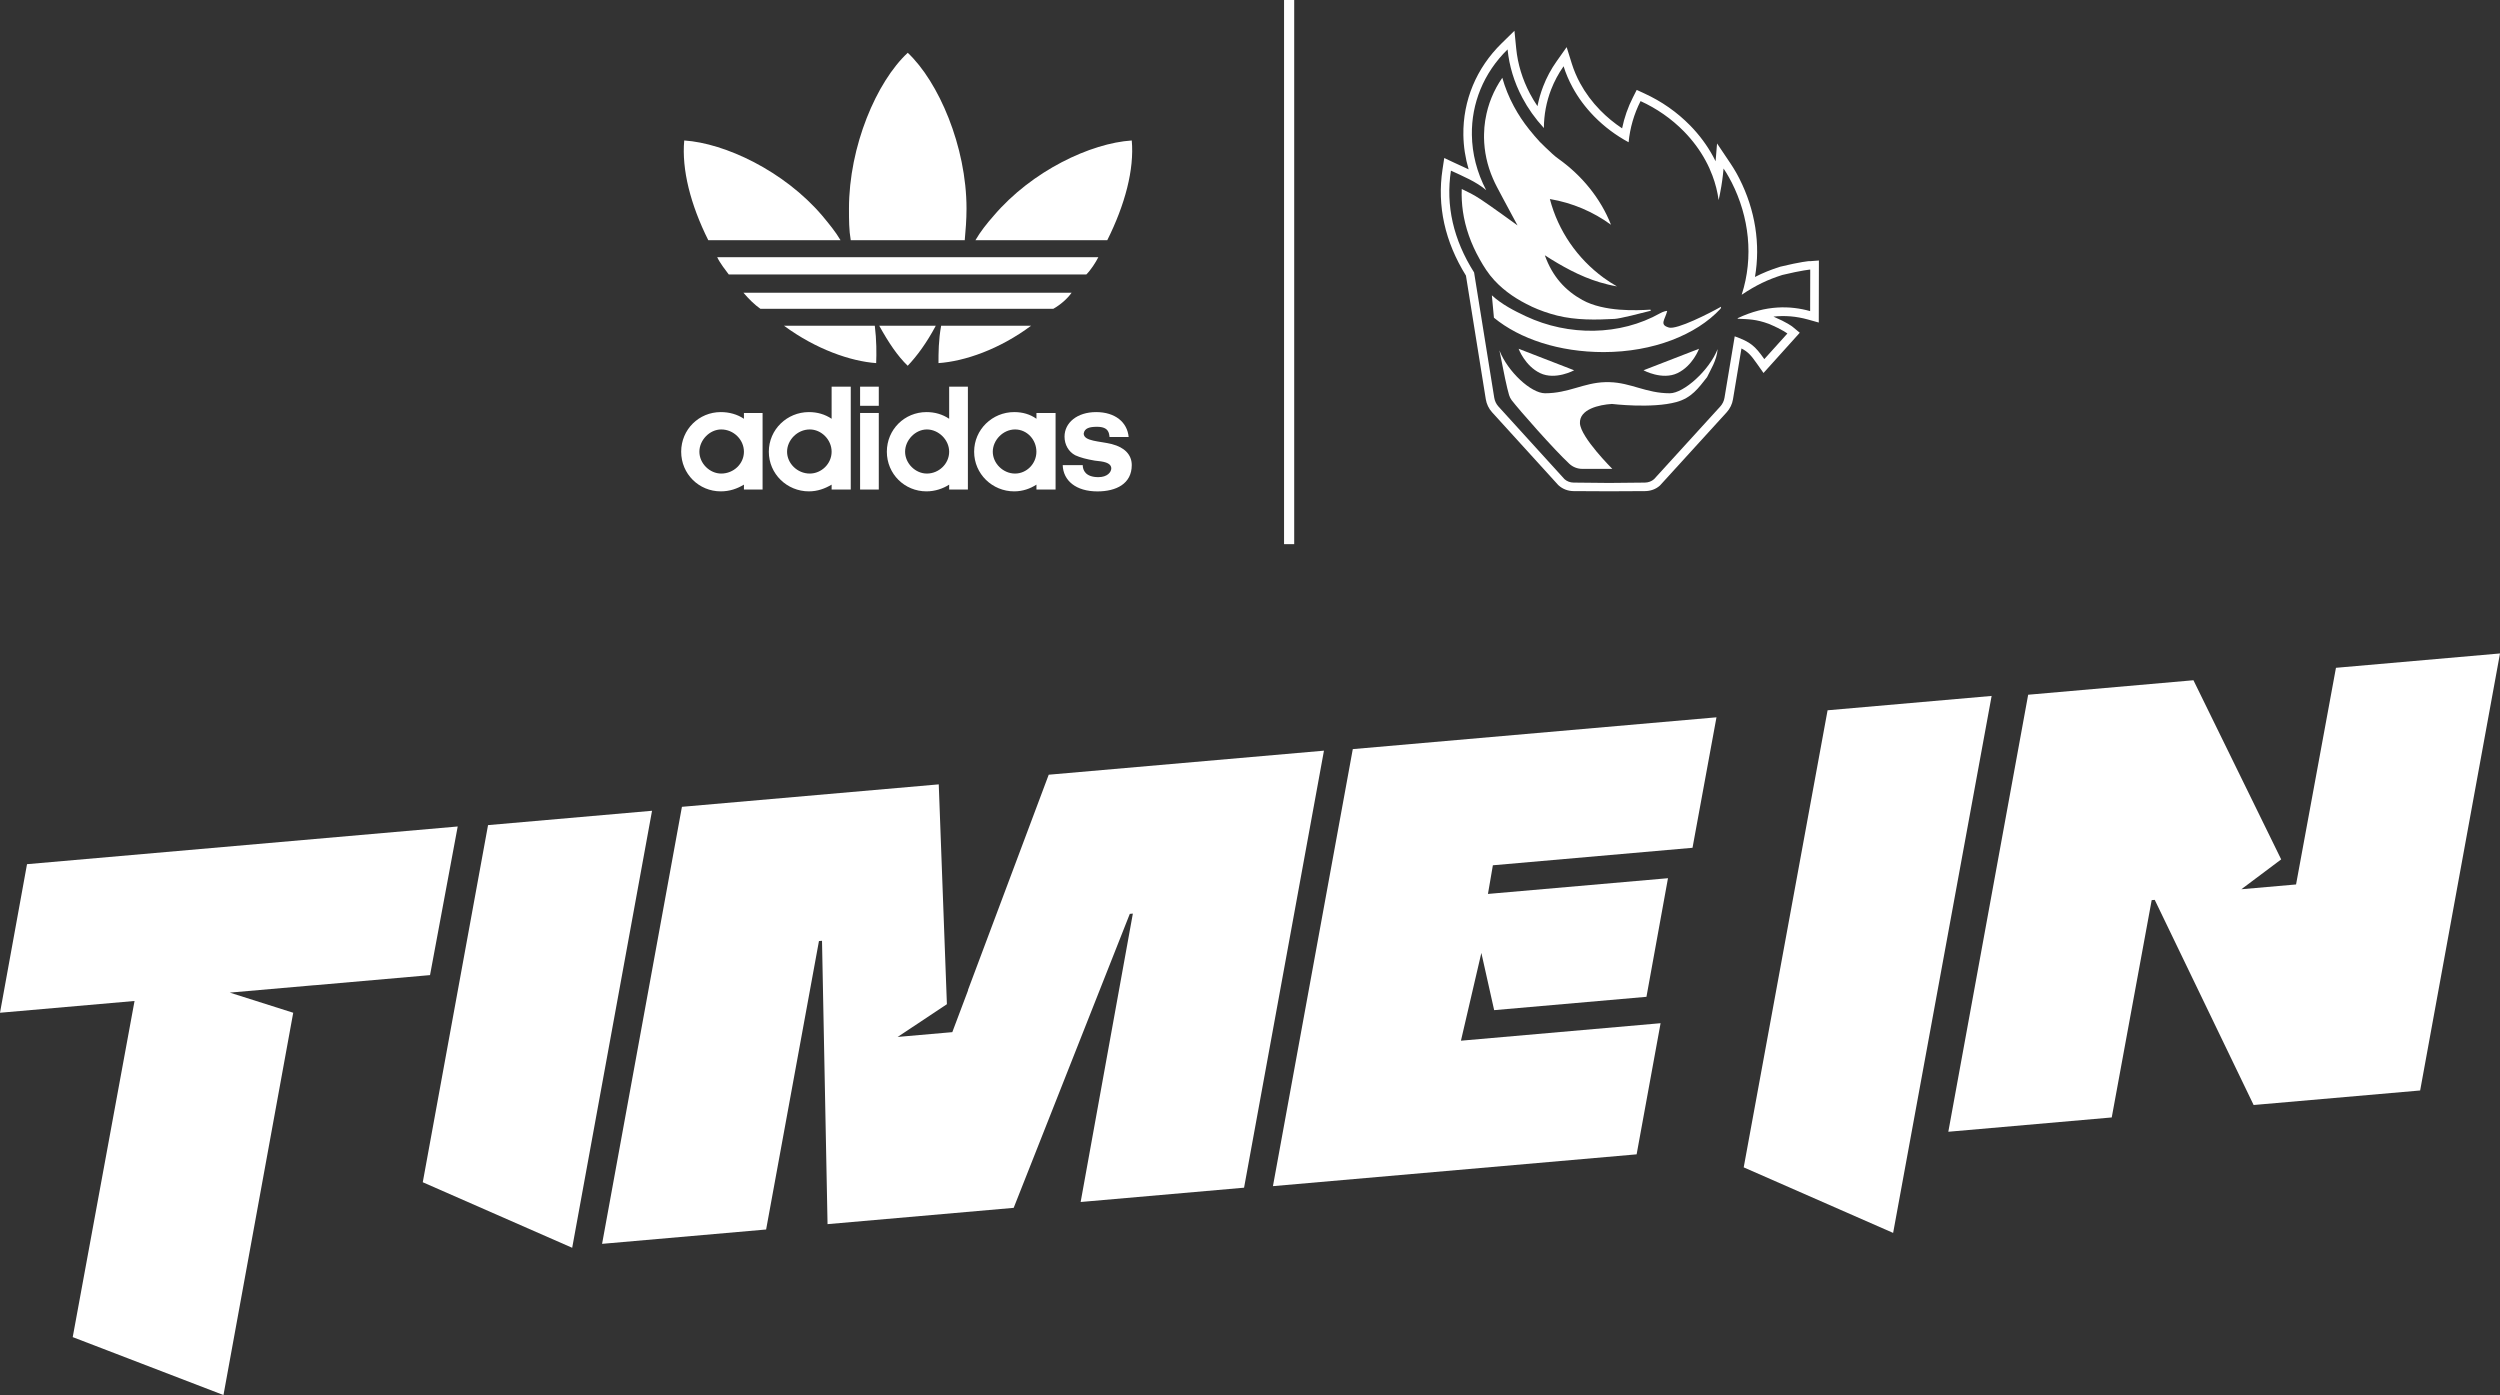 <?xml version="1.0" encoding="UTF-8"?>
<svg id="Layer_1" data-name="Layer 1" xmlns="http://www.w3.org/2000/svg" viewBox="0 0 564.5 315">
  <rect x="0" y="0" width="564.5" height="315" fill="#333333" stroke="none"/>
  <defs>
    <style>
      .cls-1 {
        fill: #fff;
      }
    </style>
  </defs>
  <g>
    <path class="cls-1" d="M449.71,157.14l-22.24,121.25-33.74-14.8,18.94-103.21,37.04-3.24Z"/>
    <path class="cls-1" d="M147.23,183.07l-18.03,98.68-33.74-14.8,14.74-80.64,37.04-3.24Z"/>
    <polygon class="cls-1" points="382.17 191.43 387.58 161.97 305.46 169.15 287.43 267.83 369.55 260.65 374.96 231.04 329.88 234.99 334.49 215.17 337.38 228.09 371.77 225.08 376.63 198.3 335.98 201.85 337.09 195.38 382.17 191.43"/>
    <polygon class="cls-1" points="236.8 174.93 218.55 223.6 218.61 223.56 215.03 233.06 202.69 234.14 213.81 226.75 211.97 177.11 153.98 182.18 135.95 280.86 172.99 277.62 184.92 212.49 185.61 212.43 186.86 276.41 228.89 272.73 255.11 206.35 255.8 206.29 244.01 271.41 280.91 268.18 298.95 169.5 236.8 174.93"/>
    <polygon class="cls-1" points="527.46 150.79 518.45 199.71 517.89 199.76 517.89 199.76 506.1 200.79 515.09 194.05 495.28 153.6 457.96 156.87 439.93 255.55 476.83 252.32 485.85 203.25 486.54 203.19 508.87 249.51 546.47 246.23 564.5 147.55 527.46 150.79"/>
    <polygon class="cls-1" points="6.1 195.13 0 228.68 30.38 226.02 16.42 301.92 50.46 315 66.21 228.68 51.88 224.13 71 222.46 71 222.47 97.1 220.18 103.35 186.62 6.1 195.13"/>
  </g>
  <g>
    <polygon class="cls-1" points="289.94 0 289.94 122.87 291.08 122.87 292.23 122.87 292.23 0 291.08 0 289.94 0"/>
    <path class="cls-1" d="M248,58.07h-86.06c.6,1.3,2.01,3.11,2.62,3.91h80.73c1.01-1,2.11-2.71,2.72-3.91Z"/>
    <path class="cls-1" d="M241.97,66.1h-74.1c1.21,1.41,2.51,2.71,3.82,3.62h66.16c1.6-.91,3.11-2.21,4.12-3.62Z"/>
    <path class="cls-1" d="M232.82,73.55h-20.31c-.6,3.22-.6,6.23-.6,8.44,5.93-.41,13.77-3.12,20.91-8.44Z"/>
    <path class="cls-1" d="M224.38,48.71c-1.6,1.81-3.02,3.62-4.13,5.53h29.77c4.02-8.04,6.12-15.99,5.53-22.52-9.25.6-22.52,6.83-31.17,16.99Z"/>
    <path class="cls-1" d="M197.84,81.99c.09-2.21.09-5.22-.31-8.44h-20.51c7.24,5.33,15.08,8.03,20.82,8.44Z"/>
    <path class="cls-1" d="M211.3,73.55h-12.77c2.11,3.81,4.13,6.83,6.43,9.04,2.11-2.21,4.32-5.23,6.34-9.04Z"/>
    <path class="cls-1" d="M189.79,54.24c-1.11-1.91-2.62-3.72-4.12-5.53-8.65-10.15-22.02-16.39-31.17-16.99-.6,6.53,1.41,14.48,5.43,22.52h29.86Z"/>
    <path class="cls-1" d="M217.84,54.24c.2-2.32.4-4.53.4-7.14,0-14.07-6.33-28.66-13.27-35.18-7.04,6.53-13.27,21.11-13.27,35.18,0,2.61,0,4.82.4,7.14h25.74Z"/>
    <path class="cls-1" d="M251.13,100.29c-2.82-.71-6.43-.61-6.43-2.41.2-1.21,1.31-1.51,3.01-1.51,2.62,0,2.72,1.41,2.82,2.31h4.32c-.3-3.31-3.02-5.63-7.34-5.63s-7.14,2.42-7.14,5.54c0,1.8.9,3.41,2.42,4.21,1.1.51,2.61.91,4.42,1.21,1.9.2,3.62.39,3.72,1.71,0,.91-.91,2.02-2.92,2.02-2.92,0-3.53-1.61-3.53-2.72h-4.52c.11,3.53,3.02,5.94,7.84,5.94,4.22,0,7.75-1.71,7.75-5.94,0-2.41-1.71-4.02-4.43-4.72Z"/>
    <path class="cls-1" d="M234.03,94.56c-1.41-1.01-3.11-1.51-5.03-1.51-4.92,0-9.04,3.92-9.04,8.95s4.12,8.95,9.04,8.95c1.92,0,3.62-.61,5.03-1.52v1.11h4.32v-17.29h-4.32v1.31ZM229.2,106.93c-2.71,0-5.03-2.31-5.03-4.93s2.32-5.03,5.03-5.03,4.82,2.31,4.82,5.03-2.22,4.93-4.82,4.93Z"/>
    <path class="cls-1" d="M214.32,94.56c-1.51-1.01-3.22-1.51-5.12-1.51-4.94,0-8.95,3.92-8.95,8.95s4.01,8.95,8.95,8.95c1.9,0,3.72-.61,5.12-1.52v1.11h4.23v-23.23h-4.23v7.25ZM209.29,106.93c-2.61,0-4.92-2.31-4.92-4.93s2.31-5.03,4.92-5.03,5.03,2.31,5.03,5.03-2.32,4.93-5.03,4.93Z"/>
    <rect class="cls-1" x="194.21" y="87.31" width="4.22" height="4.32"/>
    <rect class="cls-1" x="194.21" y="93.25" width="4.22" height="17.29"/>
    <path class="cls-1" d="M187.78,94.56c-1.51-1.01-3.22-1.51-5.13-1.51-4.93,0-9.05,3.92-9.05,8.95s4.12,8.95,9.05,8.95c1.91,0,3.62-.61,5.13-1.52v1.11h4.32v-23.23h-4.32v7.25ZM182.85,106.93c-2.82,0-5.13-2.31-5.13-4.93s2.31-5.03,5.13-5.03c2.62,0,4.93,2.31,4.93,5.03s-2.31,4.93-4.93,4.93Z"/>
    <path class="cls-1" d="M167.98,94.56c-1.51-1.01-3.32-1.51-5.23-1.51-4.93,0-8.94,3.92-8.94,8.95s4.02,8.95,8.94,8.95c2.02,0,3.72-.61,5.23-1.52v1.11h4.21v-17.29h-4.21v1.31ZM162.85,106.93c-2.61,0-4.93-2.31-4.93-4.93s2.31-5.03,4.93-5.03c2.81,0,5.13,2.31,5.13,5.03s-2.32,4.93-5.13,4.93Z"/>
    <path class="cls-1" d="M408.61,58.95c-.08,0-2.05.16-6.62,1.27l-.13.04c-2.04.65-3.82,1.37-5.59,2.28,1.27-7.37.08-15.09-3.5-22.17-.18-.36-.36-.7-.53-1.01l-.3-.53c-.35-.62-.74-1.23-1.14-1.84l-3.09-4.6-.33,4.02c-.18-.36-.36-.72-.55-1.07-1.36-2.51-3.1-4.86-5.18-6.99-2.96-3.02-6.45-5.47-10.39-7.27l-1.69-.78-.84,1.66c-1.14,2.23-1.96,4.58-2.46,7.02-1.79-1.19-3.44-2.55-4.93-4.07-1.83-1.87-3.36-3.93-4.55-6.12-.77-1.42-1.4-2.9-1.87-4.4l-1.17-3.75-2.27,3.21c-1.24,1.75-2.26,3.65-3.03,5.65-.56,1.45-.99,2.95-1.29,4.47-.62-.91-1.18-1.85-1.69-2.81-1.71-3.24-2.76-6.67-3.11-10.19l-.4-4.02-2.89,2.83c-5.69,5.56-8.76,12.92-8.64,20.71.04,2.6.44,5.21,1.19,7.75-.65-.31-1.29-.61-1.92-.89-.42-.19-.83-.38-1.24-.57l-2.35-1.1-.39,2.57c-1.25,8.24.53,16.31,5.29,23.98l4.48,27.9c.18,1.11.67,2.14,1.43,2.97l14.91,16.4.14.13c.9.81,2.09,1.25,3.35,1.26l8,.04h.02l8.1-.04c1.26-.01,2.45-.43,3.35-1.24l.07-.07,15.02-16.48c.75-.83,1.25-1.84,1.43-2.95l1.91-11.47c1.52.77,2.23,1.63,3.58,3.55l1.4,1.99,8.19-9.09-1.56-1.29c-.2-.17-1.33-1.04-4.38-2.35,2.59-.29,5.16-.07,7.77.65l2.46.69.03-14.01-2.09.16ZM408.74,70.25c-4.43-1.24-9.92-1.44-16.36,1.59l-.02.13c2.47.11,4.16.1,7.05,1.16,3.17,1.34,4.18,2.18,4.18,2.18l-5.21,5.78c-2.12-3.01-3.11-3.86-6.68-5.15l-2.31,13.88c-.12.73-.45,1.41-.95,1.96l-14.95,16.41c-.55.49-1.29.77-2.07.78l-8.09.08-8-.08c-.78,0-1.53-.29-2.07-.78l-14.91-16.4c-.5-.55-.83-1.24-.95-1.98l-4.55-28.29c-4.69-7.41-6.43-15.09-5.23-22.99,2.65,1.24,5.7,2.47,7.96,4.41-2.1-4-3.17-8.26-3.23-12.49-.11-7.04,2.61-13.96,8.06-19.29.37,3.71,1.47,7.4,3.33,10.9,1.27,2.4,2.89,4.7,4.87,6.85.01-2.98.56-5.92,1.64-8.71.71-1.82,1.64-3.58,2.81-5.24.5,1.62,1.18,3.21,2.02,4.75,1.25,2.31,2.87,4.51,4.86,6.55,2.32,2.37,4.96,4.33,7.8,5.86.31-3.21,1.21-6.36,2.7-9.29,3.61,1.65,6.96,3.95,9.81,6.86,1.99,2.04,3.61,4.24,4.86,6.55.61,1.11,1.12,2.24,1.55,3.39.69,1.82,1.15,3.68,1.41,5.55.1-.46.2-.91.29-1.37.12-.59.22-1.18.32-1.76.15-.87.26-1.74.36-2.6.05-.47.1-.93.14-1.4.43.64.84,1.3,1.21,1.98,0,0,0,0,0,0,.22.39.43.79.64,1.19,3.89,7.69,5.01,16.79,2.24,25.34,3.28-2.21,5.97-3.45,9.17-4.47,4.48-1.08,6.31-1.22,6.31-1.22l-.02,9.37Z"/>
    <path class="cls-1" d="M377.03,88.8c-5.33,0-8.72-2.38-13.59-2.51-.13,0,.06,0-.56,0-.14,0-.28,0-.42,0-4.87.13-8.26,2.51-13.59,2.51-3.14,0-8.4-4.83-10.3-9.68,1.01,5.17,1.68,8.43,2.18,10.09.13.42.33.81.59,1.16,1.79,2.32,9.48,11.05,13,14.34.8.75,1.85,1.16,2.94,1.16h6.78s-7.14-7.1-7.31-10.29c-.16-3.19,4.37-4.2,7.23-4.37,0,0,9.01,1.09,14.56-.43,3.4-.93,4.96-3.13,6.91-5.61.76-1.62,2.21-3.8,2.39-6.34-1.91,4.84-7.66,9.97-10.8,9.97Z"/>
    <path class="cls-1" d="M383.64,78.75l-12.54,4.86s4.22,2.3,7.68.64c3.46-1.66,4.86-5.5,4.86-5.5Z"/>
    <path class="cls-1" d="M355.44,83.61l-12.54-4.86s1.41,3.84,4.86,5.5c3.46,1.66,7.68-.64,7.68-.64Z"/>
    <path class="cls-1" d="M376.82,73.95c-2.21-.63-.84-1.78-.37-3.73-.07-.08-.95.14-1.55.49-9.1,5.13-20.71,5.23-30.36.7-2.69-1.26-5.46-2.69-7.68-4.73l.47,5.06c5.83,4.8,14.75,7.76,24.75,7.76,11.23,0,20.93-3.9,26.38-9.75.1-.1.15-.24.15-.39v-.1c-2.62,1.48-9.95,5.22-11.78,4.7Z"/>
    <path class="cls-1" d="M345.8,69.21c1.88.87,3.83,1.55,5.82,2.05,4.23,1.05,8.7.98,12.94.75,1.2-.06,5.86-1.24,8.09-1.82.16-.04.12-.28-.04-.27-2.94.18-10.37.55-15.31-2.18-3.83-2.12-6.77-5.28-8.48-10.1,3.79,2.44,7.96,4.78,12.39,6.1,1.27.38,2.57.7,3.9.93-1.05-.6-2.07-1.26-3.04-1.97-5.88-4.31-10.23-10.54-12.11-17.76,5.1.86,9.81,2.89,13.8,5.81-2.34-6-6.64-11.14-11.7-14.77-.54-.39-1.06-.79-1.55-1.25-.83-.77-2.15-2-2.81-2.69-.7-.72-1.72-1.96-2.2-2.56-.07-.07-.13-.16-.2-.24-1.33-1.66-2.5-3.42-3.48-5.26-1.12-2.07-1.98-4.22-2.6-6.42-1.95,2.82-3.25,5.99-3.8,9.33-.03.12-.05.25-.07.38-.15.97-.23,1.96-.25,2.96-.02.27-.02.56-.01.84.05,3.16.71,6.25,2,9.22.28.66.6,1.32.94,1.97l1.39,2.62,2.54,4.73.7,1.29s-6.4-4.64-8.26-5.85c-1.86-1.22-2.78-1.62-4.34-2.37-.07,1.69.02,3.37.26,5.04.53,3.66,1.79,7.27,3.78,10.8,0,0,.01.01.01.02.9,1.61,1.95,3.29,3.3,4.74,2.44,2.64,5.36,4.5,8.4,5.92Z"/>
  </g>
</svg>